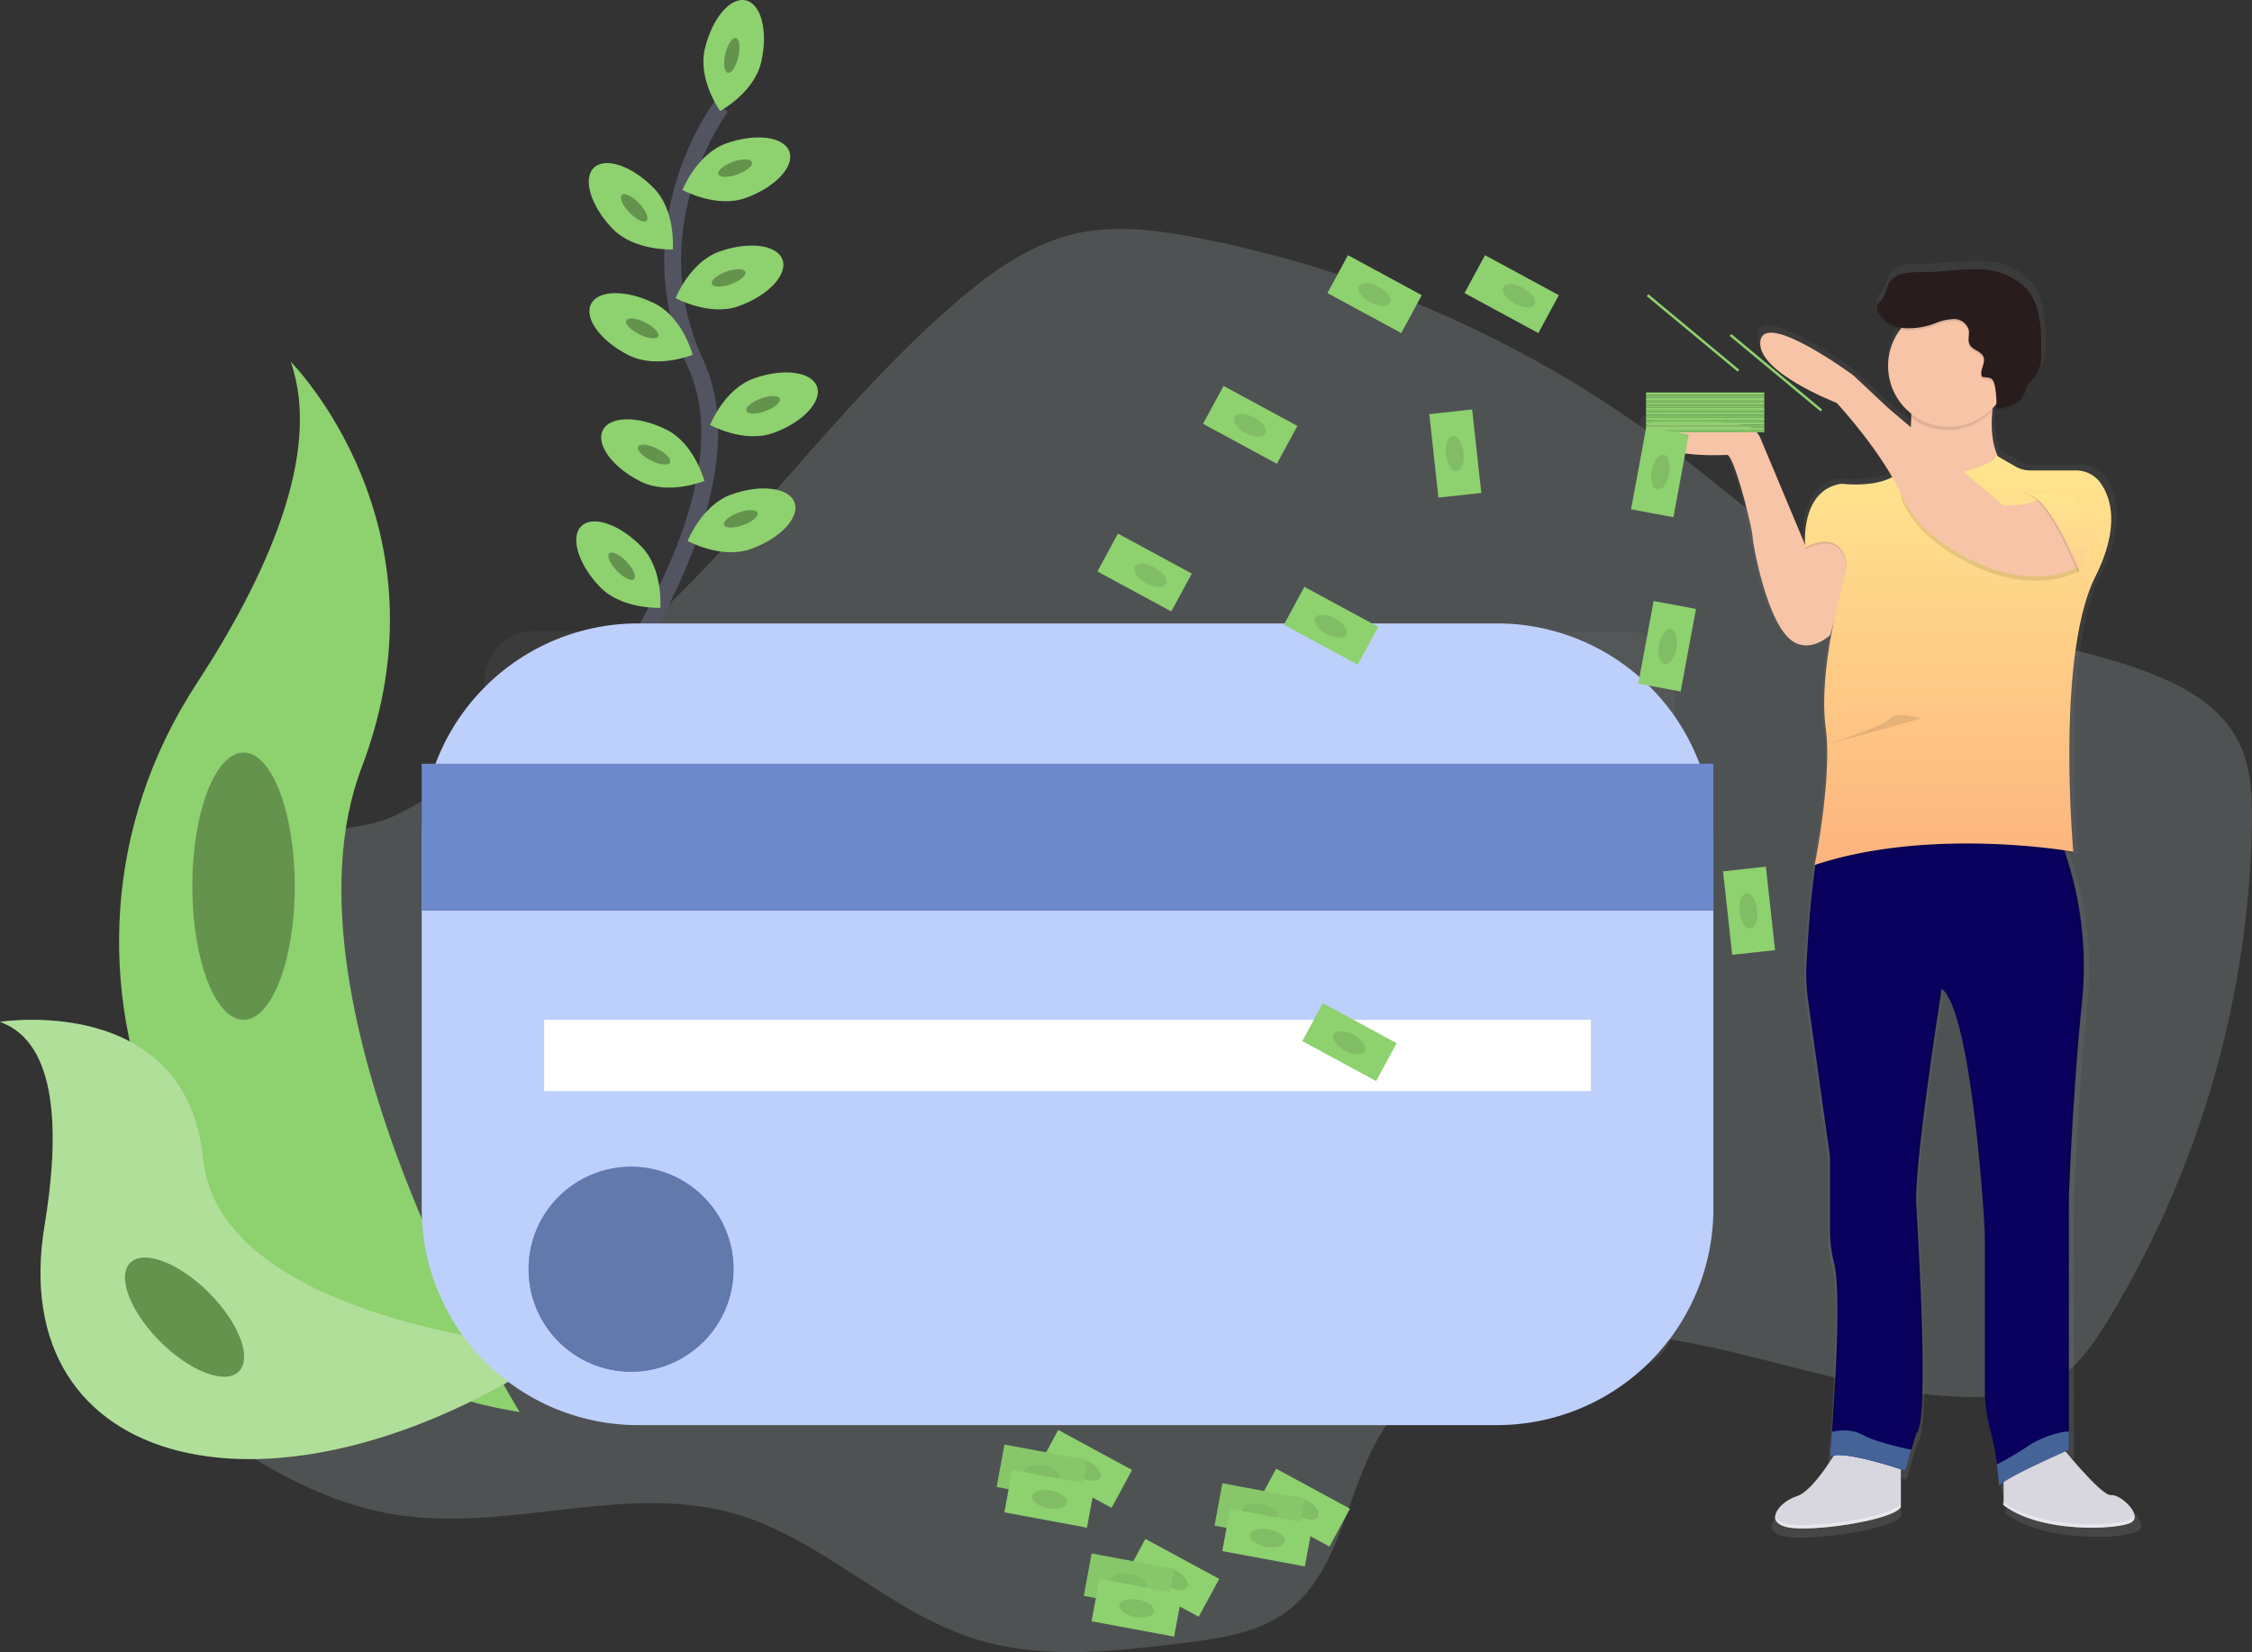 <svg xmlns="http://www.w3.org/2000/svg" xmlns:xlink="http://www.w3.org/1999/xlink" width="266.961" height="195.85" viewBox="0 0 266.961 195.85"><rect x="0" y="0" width="266.961" height="195.85" fill="#333333" stroke="none"/><defs><linearGradient id="linear-gradient" x1="0.5" y1="1" x2="0.5" gradientUnits="objectBoundingBox"><stop offset="0" stop-color="gray" stop-opacity="0.251"></stop><stop offset="0.54" stop-color="gray" stop-opacity="0.122"></stop><stop offset="1" stop-color="gray" stop-opacity="0.102"></stop></linearGradient><linearGradient id="linear-gradient-2" x1="9.926" x2="9.926" y2="0" xlink:href="#linear-gradient"></linearGradient><linearGradient id="linear-gradient-3" x1="0.5" x2="0.5" y2="1" gradientUnits="objectBoundingBox"><stop offset="0" stop-color="#ffe58e"></stop><stop offset="1" stop-color="#fdb47f"></stop></linearGradient><linearGradient id="linear-gradient-4" x1="0.5" x2="0.5" y2="1" gradientUnits="objectBoundingBox"><stop offset="0" stop-color="#ffe58e"></stop><stop offset="1" stop-color="#ffcf8e"></stop></linearGradient></defs><g id="undraw_make_it_rain_iwk4" transform="translate(0 0.001)"><path id="Path_37149" data-name="Path 37149" d="M183.568,263.834c-3.511,1.061-6.8,3.629-7.674,7.192-1,4.095,1.31,8.223,1.645,12.427,1.08,13.776-18.517,23.495-15.722,37.027,1.11,5.38,5.6,9.338,10.018,12.608,7.082,5.221,14.941,9.834,23.643,11.136,13.208,1.979,27.009-3.837,39.847-.162,10.355,2.966,18.279,11.657,28.563,14.864,7.828,2.442,16.262,1.48,24.394.491,4.385-.532,8.979-1.146,12.518-3.777,6.578-4.9,6.992-14.57,11.4-21.5,6.8-10.689,21.719-12.789,34.225-10.711s24.651,7.192,37.323,6.775a17.035,17.035,0,0,0,7.844-1.787c2.872-1.614,4.813-4.459,6.529-7.274a117.707,117.707,0,0,0,17.067-58.488c.074-3.549-.052-7.252-1.721-10.385-2.11-3.963-6.329-6.334-10.528-7.929-10.084-3.837-21.223-4.465-31.1-8.793-9.53-4.174-17.248-11.5-25.548-17.769a136.082,136.082,0,0,0-56.048-24.961c-4.766-.921-9.714-1.579-14.45-.515-5.457,1.225-10.16,4.627-14.39,8.288-11.251,9.741-20.269,21.76-30.638,32.436A174.425,174.425,0,0,1,207.482,253.1c-3.837,2.766-7.916,6.049-12.191,8.094C191.376,263.059,187.706,262.587,183.568,263.834Z" transform="translate(-148.238 -164.615)" fill="#c2ced6" opacity="0.2"></path><path id="Path_37150" data-name="Path 37150" d="M381.913,138.88s-10.594,14.069-3.015,30.468-13.208,42.747-13.208,42.747" transform="translate(-296.431 -126.234)" fill="none" stroke="#535461" stroke-miterlimit="10" stroke-width="2"></path><path id="Path_37151" data-name="Path 37151" d="M424.069,100.121c-.841,3.621-4.868,5.778-4.868,5.778s-2.659-3.714-1.817-7.335,3.015-6.208,4.868-5.778S424.91,96.5,424.069,100.121Z" transform="translate(-333.837 -92.74)" fill="#8ed16f"></path><ellipse id="Ellipse_1630" data-name="Ellipse 1630" cx="2.113" cy="0.792" rx="2.113" ry="0.792" transform="translate(85.506 8.448) rotate(-76.9)" fill="#8ed16f"></ellipse><ellipse id="Ellipse_1631" data-name="Ellipse 1631" cx="2.113" cy="0.792" rx="2.113" ry="0.792" transform="translate(85.506 8.448) rotate(-76.9)" opacity="0.3"></ellipse><path id="Path_37152" data-name="Path 37152" d="M415.676,159.35c-3.5,1.261-7.5-.948-7.5-.948s1.672-4.251,5.172-5.509,6.852-.822,7.5.948S419.174,158.089,415.676,159.35Z" transform="translate(-327.275 -135.883)" fill="#8ed16f"></path><ellipse id="Ellipse_1632" data-name="Ellipse 1632" cx="2.113" cy="0.792" rx="2.113" ry="0.792" transform="matrix(0.94, -0.34, 0.34, 0.94, 84.894, 19.905)" fill="#8ed16f"></ellipse><ellipse id="Ellipse_1633" data-name="Ellipse 1633" cx="2.113" cy="0.792" rx="2.113" ry="0.792" transform="matrix(0.94, -0.34, 0.34, 0.94, 84.894, 19.905)" opacity="0.3"></ellipse><path id="Path_37153" data-name="Path 37153" d="M412.706,206.12c-3.5,1.261-7.5-.948-7.5-.948s1.672-4.251,5.172-5.509,6.852-.822,7.5.948S416.2,204.862,412.706,206.12Z" transform="translate(-325.119 -169.834)" fill="#8ed16f"></path><ellipse id="Ellipse_1634" data-name="Ellipse 1634" cx="2.113" cy="0.792" rx="2.113" ry="0.792" transform="translate(84.121 32.913) rotate(-19.8)" fill="#8ed16f"></ellipse><ellipse id="Ellipse_1635" data-name="Ellipse 1635" cx="2.113" cy="0.792" rx="2.113" ry="0.792" transform="translate(84.121 32.913) rotate(-19.8)" opacity="0.3"></ellipse><path id="Path_37154" data-name="Path 37154" d="M427.616,260.99c-3.5,1.261-7.5-.948-7.5-.948s1.672-4.251,5.172-5.509,6.852-.822,7.5.948S431.114,259.737,427.616,260.99Z" transform="translate(-335.942 -209.664)" fill="#8ed16f"></path><ellipse id="Ellipse_1636" data-name="Ellipse 1636" cx="2.113" cy="0.792" rx="2.113" ry="0.792" transform="translate(88.208 47.959) rotate(-19.8)" fill="#8ed16f"></ellipse><ellipse id="Ellipse_1637" data-name="Ellipse 1637" cx="2.113" cy="0.792" rx="2.113" ry="0.792" transform="translate(88.208 47.959) rotate(-19.8)" opacity="0.3"></ellipse><path id="Path_37155" data-name="Path 37155" d="M417.916,311.17c-3.5,1.261-7.5-.948-7.5-.948s1.672-4.251,5.172-5.509,6.852-.822,7.5.948S421.416,309.912,417.916,311.17Z" transform="translate(-328.901 -246.091)" fill="#8ed16f"></path><ellipse id="Ellipse_1638" data-name="Ellipse 1638" cx="2.113" cy="0.792" rx="2.113" ry="0.792" transform="matrix(0.94, -0.34, 0.34, 0.94, 85.557, 61.483)" fill="#8ed16f"></ellipse><ellipse id="Ellipse_1639" data-name="Ellipse 1639" cx="2.113" cy="0.792" rx="2.113" ry="0.792" transform="matrix(0.94, -0.34, 0.34, 0.94, 85.557, 61.483)" opacity="0.3"></ellipse><path id="Path_37156" data-name="Path 37156" d="M370.452,171.046c2.582,2.675,7.145,2.467,7.145,2.467s.376-4.553-2.206-7.228-5.78-3.777-7.145-2.467S367.87,168.371,370.452,171.046Z" transform="translate(-297.84 -143.937)" fill="#8ed16f"></path><ellipse id="Ellipse_1640" data-name="Ellipse 1640" cx="0.792" cy="2.113" rx="0.792" ry="2.113" transform="matrix(0.719, -0.695, 0.695, 0.719, 73.141, 23.67)" fill="#8ed16f"></ellipse><ellipse id="Ellipse_1641" data-name="Ellipse 1641" cx="0.792" cy="2.113" rx="0.792" ry="2.113" transform="matrix(0.719, -0.695, 0.695, 0.719, 73.141, 23.67)" opacity="0.3"></ellipse><path id="Path_37157" data-name="Path 37157" d="M365.042,326.036c2.582,2.675,7.146,2.467,7.146,2.467s.375-4.553-2.206-7.228-5.781-3.777-7.145-2.467S362.46,323.361,365.042,326.036Z" transform="translate(-293.913 -256.446)" fill="#8ed16f"></path><ellipse id="Ellipse_1642" data-name="Ellipse 1642" cx="0.792" cy="2.113" rx="0.792" ry="2.113" transform="matrix(0.719, -0.695, 0.695, 0.719, 71.655, 66.154)" fill="#8ed16f"></ellipse><ellipse id="Ellipse_1643" data-name="Ellipse 1643" cx="0.792" cy="2.113" rx="0.792" ry="2.113" transform="matrix(0.719, -0.695, 0.695, 0.719, 71.655, 66.154)" opacity="0.3"></ellipse><path id="Path_37158" data-name="Path 37158" d="M372.6,226.9c3.327,1.661,7.557-.066,7.557-.066s-1.165-4.416-4.49-6.077-6.71-1.645-7.557.066S369.269,225.24,372.6,226.9Z" transform="translate(-298.045 -184.777)" fill="#8ed16f"></path><ellipse id="Ellipse_1644" data-name="Ellipse 1644" cx="0.792" cy="2.113" rx="0.792" ry="2.113" transform="translate(73.894 38.696) rotate(-63.48)" fill="#8ed16f"></ellipse><ellipse id="Ellipse_1645" data-name="Ellipse 1645" cx="0.792" cy="2.113" rx="0.792" ry="2.113" transform="translate(73.894 38.696) rotate(-63.48)" opacity="0.3"></ellipse><path id="Path_37159" data-name="Path 37159" d="M377.689,281.471c3.327,1.661,7.557-.066,7.557-.066s-1.165-4.416-4.49-6.077-6.71-1.644-7.557.066S374.375,279.826,377.689,281.471Z" transform="translate(-301.742 -224.39)" fill="#8ed16f"></path><ellipse id="Ellipse_1646" data-name="Ellipse 1646" cx="0.792" cy="2.113" rx="0.792" ry="2.113" transform="translate(75.291 53.655) rotate(-63.48)" fill="#8ed16f"></ellipse><ellipse id="Ellipse_1647" data-name="Ellipse 1647" cx="0.792" cy="2.113" rx="0.792" ry="2.113" transform="translate(75.291 53.655) rotate(-63.48)" opacity="0.3"></ellipse><path id="Path_37160" data-name="Path 37160" d="M184.845,249.21s19.348,19.348,8.425,48.059,18.723,76.454,18.723,76.454-.318-.047-.907-.151c-39.743-7.014-59.477-52.463-37.386-86.225C181.9,274.793,188.66,260.069,184.845,249.21Z" transform="translate(-150.384 -206.324)" fill="#8ed16f"></path><path id="Path_37161" data-name="Path 37161" d="M113,534.079s22.078-3.517,24.09,16.27,42.453,22.53,42.453,22.53-.274.181-.759.5c-33.392,21.927-65.312,13.962-60.5-15.143C120.074,547.417,119.926,536.549,113,534.079Z" transform="translate(-113 -412.939)" fill="#8ed16f"></path><g id="Group_41246" data-name="Group 41246" transform="translate(0 120.899)" opacity="0.3"><path id="Path_37162" data-name="Path 37162" d="M113,534.079s22.078-3.517,24.09,16.27,42.453,22.53,42.453,22.53-.274.181-.759.5c-33.392,21.927-65.312,13.962-60.5-15.143C120.074,547.417,119.926,536.549,113,534.079Z" transform="translate(-113 -533.838)" fill="#fff"></path></g><ellipse id="Ellipse_1648" data-name="Ellipse 1648" cx="6.071" cy="15.84" rx="6.071" ry="15.84" transform="translate(22.801 89.218)" fill="#8ed16f"></ellipse><ellipse id="Ellipse_1649" data-name="Ellipse 1649" cx="6.071" cy="15.84" rx="6.071" ry="15.84" transform="translate(22.801 89.218)" opacity="0.3"></ellipse><ellipse id="Ellipse_1650" data-name="Ellipse 1650" cx="4.092" cy="9.108" rx="4.092" ry="9.108" transform="translate(12.544 152.597) rotate(-45)" fill="#8ed16f"></ellipse><ellipse id="Ellipse_1651" data-name="Ellipse 1651" cx="4.092" cy="9.108" rx="4.092" ry="9.108" transform="translate(12.544 152.597) rotate(-45)" opacity="0.3"></ellipse><path id="Path_37163" data-name="Path 37163" d="M423.828,358.2H294.55a5.89,5.89,0,0,0-5.89,5.89v75.773a5.89,5.89,0,0,0,5.89,5.89H423.828a5.89,5.89,0,0,0,5.89-5.89V364.09A5.89,5.89,0,0,0,423.828,358.2Z" transform="translate(-231.207 -283.373)" fill="url(#linear-gradient)"></path><path id="Path_37189" data-name="Path 37189" d="M25.655,0H127.464a25.655,25.655,0,0,1,25.655,25.655v43.73A25.655,25.655,0,0,1,127.464,95.04H25.655A25.655,25.655,0,0,1,0,69.385V25.655A25.655,25.655,0,0,1,25.655,0Z" transform="translate(49.991 73.905)" fill="#bdd0fb"></path><rect id="Rectangle_18469" data-name="Rectangle 18469" width="153.119" height="17.424" transform="translate(49.991 90.536)" fill="none"></rect><rect id="Rectangle_18470" data-name="Rectangle 18470" width="153.119" height="17.424" transform="translate(49.991 90.536)" fill="#6c89cb"></rect><rect id="Rectangle_18471" data-name="Rectangle 18471" width="124.08" height="8.447" transform="translate(64.512 120.897)" fill="#fff"></rect><circle id="Ellipse_1652" data-name="Ellipse 1652" cx="12.145" cy="12.145" r="12.145" transform="translate(62.662 138.321)" fill="#6c63ff"></circle><circle id="Ellipse_1653" data-name="Ellipse 1653" cx="12.145" cy="12.145" r="12.145" transform="translate(62.662 138.321)" fill="#6279ac"></circle><path id="Path_37164" data-name="Path 37164" d="M822.162,225.107a2.658,2.658,0,0,0,1.17,1.48c2.519,1.664,8,1.31,8.653,1.31.14,0,.323.249.526.669a46.28,46.28,0,0,1,2.568,9.16c.134,1.592,1.614,9.045,4.037,11.821.074.085.148.164.219.238,2.376,2.387,5.164-.238,5.164-.238l.4-1.39c-.112.548-.238,1.187-.365,1.9-.063.359-.126.74-.186,1.132a43.383,43.383,0,0,0-.567,6.68,24.18,24.18,0,0,0,.1,2.434c.022.225.047.447.077.663a23.244,23.244,0,0,1,.181,2.971,80.768,80.768,0,0,1-1.527,13.236l.057-.019c-.036.184-.057.274-.057.274l.088-.027q-.063.408-.121.836c-.51,3.7-.8,8.3-.943,10.964a21.947,21.947,0,0,0,.186,4.2l2.675,18.833V321a15.481,15.481,0,0,0,.482,3.941c.872,3.314.153,14.88-.25,20.368-.112,1.5-.2,2.544-.225,2.845v.09l.077-.03v.1a1.551,1.551,0,0,1,.356-.1c-1.061,1.645-2.982,4.363-4.459,4.821a4.679,4.679,0,0,0-2.228,1.477l-.038.052-.055.077a1.644,1.644,0,0,0-.321.839.925.925,0,0,1-.049-.162c-.112.611.255,1.17,1.409,1.442a9.486,9.486,0,0,0,2.042.164c4,0,11.1-1.231,11.887-2.555V349.8l.129.041v.041l.491.162,1.346-4.517c1.614-1.2.274-22.582,0-27.5-.247-4.479,2.524-22.294,3.015-25.433l-.066-.079.074-.458a1.948,1.948,0,0,1,.274.241,3.588,3.588,0,0,1,.419.619,8.287,8.287,0,0,1,.595,1.228c2.708,6.753,3.928,26.066,3.928,27.8v18.161a18.912,18.912,0,0,0,.74,5.3,22.719,22.719,0,0,1,.576,2.757c.057.365.107.726.153,1.072s.093.74.129,1.064a2.222,2.222,0,0,0,.027.244.482.482,0,0,1,0,.112c.074.715.112,1.184.112,1.184a.276.276,0,0,1,.055-.107l.014.173a.371.371,0,0,1,.107-.17,2.589,2.589,0,0,1,.362-.3v2.308l-.066-.049v.4c2.79,2.105,7.332,2.741,10.818,2.716a13.839,13.839,0,0,0,4.728-.592c.91-.447.411-1.488-.417-2.286a3.127,3.127,0,0,0-2.006-1.036c-.883.1-3.9-3.322-5.482-5.194l.178-.079.252-.11V317.233s.406-11.956,1.614-23.78a42.065,42.065,0,0,0-2.069-17.64l-.038-.112.367.058c.389.06.6.1.6.1a2.279,2.279,0,0,0-.025-.274h.025s-.471-5.128-.477-11.569c0-7.3.617-16.2,3.168-21.242a14.985,14.985,0,0,0,1.919-7.028,7.351,7.351,0,0,0-1.313-4.5,3.563,3.563,0,0,0-1.51-1.2l-.052-.03H875.8a3.755,3.755,0,0,0-1.387-.274H868.9a3.681,3.681,0,0,1-1.82-.48l-2.157-1.222a10.94,10.94,0,0,1-.669-5.342c0-.145.027-.291.041-.433l.156-.164c.121-.129.233-.274.343-.4a3.05,3.05,0,0,1-.025.323c-.027.173-.074.274-.148.3a4.762,4.762,0,0,0,3.218-1.3c.03-.036.058-.074.085-.112a5.88,5.88,0,0,0,.529-1.1,3.186,3.186,0,0,1,.4-.735c.181-.236.417-.428.611-.652l.033-.038a4.733,4.733,0,0,0,.74-3.075c.014-2.609-.063-5.482-1.809-7.439a8.236,8.236,0,0,0-5.959-2.316c-2.2-.071-4.385.323-6.578.334-1.491,0-3.289-.025-4.111,1.209-.4.606-.452,1.4-.891,1.979-.252.334-.639.622-.66,1.039a1.065,1.065,0,0,0,.143.548v.019a3.877,3.877,0,0,0,2.839,1.9,7.07,7.07,0,0,0-.548.756,7.205,7.205,0,0,0-1.1,3.837,4.465,4.465,0,0,0,.017.471,7.244,7.244,0,0,0,2.3,4.827c-.022.153-.044.307-.069.458l.049.044q.233.211.485.4l.06.047v.274a4.6,4.6,0,0,1-.016.477c-.017.156,0,.252-.017.378l-.036-.03-2.678-2.237-4.306-3.985s-10.766-7.836-11.306-4.111a2.683,2.683,0,0,0,.512,1.858c1.976,3.015,8.771,5.58,8.771,5.58a57.425,57.425,0,0,1,6.762,8.9c-.1.052-.192.1-.293.148a12.712,12.712,0,0,1-5.931.647c-4.065.633-4.432,5.087-4.41,6.888v.373l-5.394-12.666-.016-.038a2.667,2.667,0,0,0-2.017-1.584C830.423,223.709,821.408,222.446,822.162,225.107Zm22.582,123.065a2.355,2.355,0,0,1,.238-.044l-.025.038Z" transform="translate(-627.757 -174.637)" fill="url(#linear-gradient-2)"></path><path id="Path_37165" data-name="Path 37165" d="M985.985,716.43s5.109,6.422,6.29,6.29,3.93,2.489,2.36,3.289-10.613,1.31-15.075-2.1v-5.134Z" transform="translate(-742.046 -545.484)" fill="#d8d7e0"></path><path id="Path_37166" data-name="Path 37166" d="M888.476,717.86s-3.015,5.372-5.109,6.03-3.93,3.015-1.179,3.67,12.581-.787,13.5-2.36v-6.948Z" transform="translate(-670.354 -546.523)" fill="#d8d7e0"></path><path id="Path_37167" data-name="Path 37167" d="M894.427,470.685l2.6,18.578V497.9a15.477,15.477,0,0,0,.471,3.887c.85,3.27.151,14.677-.244,20.091-.129,1.765-.227,2.894-.227,2.894,1.7-.787,8.911,1.7,8.911,1.7l.729-2.481.581-1.973c1.573-1.179.274-22.275,0-27.135-.178-3.319,1.3-14.08,2.25-20.529.274-1.823.5-3.289.63-4.172.085-.548.132-.852.132-.852a2.87,2.87,0,0,1,.707.852,8.2,8.2,0,0,1,.578,1.211c2.637,6.663,3.837,25.712,3.837,27.409v17.914a18.891,18.891,0,0,0,.721,5.227,27.416,27.416,0,0,1,.71,3.774c.187,1.423.274,2.568.274,2.568.132-.787,8.255-4.325,8.255-4.325V494.087s.392-11.786,1.573-23.456a41.846,41.846,0,0,0-1.508-15.782c-.326-1.116-.652-2.061-.935-2.809-.48-1.274-.822-1.979-.822-1.979H896.894c-.449.085-.822.99-1.159,2.363-.219.921-.411,2.05-.578,3.289-.5,3.648-.781,8.19-.918,10.816A21.888,21.888,0,0,0,894.427,470.685Z" transform="translate(-680.091 -352.123)" fill="#09005d"></path><g id="Group_41247" data-name="Group 41247" transform="translate(217.006 98.019)" opacity="0.1"><path id="Path_37168" data-name="Path 37168" d="M985.5,524.265V494.389s.392-11.786,1.573-23.456a40.864,40.864,0,0,0-3.289-20.573h.524a41.1,41.1,0,0,1,3.289,20.573c-1.165,11.662-1.573,23.456-1.573,23.456v29.876s-8.124,3.538-8.255,4.325a3.915,3.915,0,0,0-.041-.477A76.389,76.389,0,0,1,985.5,524.265Z" transform="translate(-957.724 -450.36)"></path><path id="Path_37169" data-name="Path 37169" d="M905.461,722.322a2.035,2.035,0,0,0-.721.148v-.131A4.675,4.675,0,0,1,905.461,722.322Z" transform="translate(-904.74 -647.775)"></path><path id="Path_37170" data-name="Path 37170" d="M936.781,573.305c1.573-1.179.274-22.275,0-27.135S939.8,520.62,939.8,520.62a2.288,2.288,0,0,1,.452.466c-.482,3.092-3.179,20.669-2.941,25.085.274,4.849,1.573,25.945,0,27.135L936,577.759l-.477-.159Z" transform="translate(-927.083 -501.363)"></path></g><path id="Path_37171" data-name="Path 37171" d="M849.5,289.659l-2.741,9.7s-2.883,2.741-5.241,0-3.81-10.089-3.952-11.662-2.228-9.7-3.015-9.7-8.647.523-9.566-2.741c-.735-2.626,8.042-1.37,11.556-.781a2.6,2.6,0,0,1,1.965,1.562l5.389,12.868S846.747,285.6,849.5,289.659Z" transform="translate(-629.807 -224.067)" fill="#f7c4a7"></path><path id="Path_37172" data-name="Path 37172" d="M940.548,249.82s-3.407,9.566.918,12.973S926,267.118,926,267.118l2.686-2.555s1.9-7.535.589-13.825Z" transform="translate(-703.167 -206.767)" fill="#f7c4a7"></path><path id="Path_37173" data-name="Path 37173" d="M912.841,292.468s3.473-.852,3.473-1.768l3.078,1.768h7.732s5.635,3.144.918,12.581-2.62,32.616-2.62,32.616-16.771-3.015-30.662,1.573c0,0,2.1-10.352,1.31-16.248s1.31-14.151,1.31-14.151l1.179-4.98s-.066-4.66-4.914-2.294c0,0-.721-6.748,4.259-7.535,0,0,5.756.787,7.469-2.1C905.372,291.944,909.174,294.173,912.841,292.468Z" transform="translate(-679.652 -236.442)" opacity="0.1"></path><path id="Path_37174" data-name="Path 37174" d="M912.841,291.518s3.473-.852,3.473-1.768l2.256,1.3a3.563,3.563,0,0,0,1.771.471h5.408a3.563,3.563,0,0,1,2.9,1.475c1.242,1.746,2.354,5.189-.6,11.106-4.717,9.434-2.62,32.616-2.62,32.616s-16.771-3.015-30.662,1.573c0,0,2.1-10.352,1.31-16.248s1.31-14.132,1.31-14.132l1.179-4.98s-.066-4.659-4.914-2.294c0,0-.7-6.562,4.054-7.5a1.341,1.341,0,0,1,.4-.027c1.017.107,5.756.449,7.274-2.119C905.372,290.992,909.173,293.22,912.841,291.518Z" transform="translate(-679.652 -235.752)" fill="url(#linear-gradient-3)"></path><path id="Path_37175" data-name="Path 37175" d="M956.189,312.422s-4.194,2.62-11.007,0c0,0-7.469-2.741-9.829-8.124s11.923.918,11.923.918,3.015,0,3.93-.655S958.546,309.538,956.189,312.422Z" transform="translate(-709.765 -244.734)" opacity="0.1"></path><path id="Path_37176" data-name="Path 37176" d="M912.058,264.355s-4.194,2.62-11.007,0c0,0-7.469-2.741-9.829-8.124s-7.861-11.279-7.861-11.279-9.566-3.67-9.045-7.337,11.007,4.062,11.007,4.062l4.194,3.93,13.628,11.531s3.015,0,3.93-.655S914.415,261.472,912.058,264.355Z" transform="translate(-665.633 -197.19)" fill="#f7c4a7"></path><path id="Path_37177" data-name="Path 37177" d="M937.49,252.168l11.268-.918a25.868,25.868,0,0,0-1.176,5.337,7.2,7.2,0,0,1-10.086.274A12.808,12.808,0,0,0,937.49,252.168Z" transform="translate(-711.507 -207.805)" opacity="0.1"></path><circle id="Ellipse_1654" data-name="Ellipse 1654" cx="7.206" cy="7.206" r="7.206" transform="translate(223.823 36.176)" fill="#f7c4a7"></circle><path id="Path_37178" data-name="Path 37178" d="M937.294,222.9c-.422-.7.436-1.6.153-2.365-.26-.7-1.3-.822-1.645-1.477-.274-.529,0-1.179-.11-1.762a1.81,1.81,0,0,0-1.738-1.261,6.2,6.2,0,0,0-2.245.5,8.619,8.619,0,0,1-3.7.57,3.877,3.877,0,0,1-3.053-1.938,1.1,1.1,0,0,1-.14-.532c.022-.411.4-.693.644-1.022.428-.573.477-1.354.866-1.951.795-1.217,2.541-1.187,3.994-1.192,2.138,0,4.265-.4,6.4-.329a7.975,7.975,0,0,1,5.8,2.283c1.7,1.932,1.776,4.761,1.762,7.337a4.671,4.671,0,0,1-.721,3.034c-.2.238-.439.436-.628.68-.411.548-.521,1.25-.907,1.806-.685.989-2.023,1.231-3.215,1.39.351-.047.06-2.4,0-2.612C938.59,222.976,938.341,223,937.294,222.9Z" transform="translate(-702.31 -177.955)" opacity="0.1"></path><path id="Path_37179" data-name="Path 37179" d="M937.294,221.952c-.422-.7.436-1.6.153-2.365-.26-.7-1.3-.822-1.645-1.477-.274-.529,0-1.179-.11-1.762a1.81,1.81,0,0,0-1.738-1.261,6.2,6.2,0,0,0-2.245.5,8.619,8.619,0,0,1-3.7.57,3.877,3.877,0,0,1-3.053-1.938,1.1,1.1,0,0,1-.14-.532c.022-.411.4-.693.644-1.022.428-.573.477-1.354.866-1.951.795-1.217,2.541-1.187,3.994-1.192,2.138,0,4.265-.4,6.4-.329a7.975,7.975,0,0,1,5.8,2.283c1.7,1.932,1.776,4.761,1.762,7.337a4.671,4.671,0,0,1-.721,3.034c-.2.238-.439.436-.628.68-.411.548-.521,1.25-.907,1.806-.685.989-2.023,1.231-3.215,1.39.351-.047.06-2.4,0-2.612C938.59,222.012,938.341,222.045,937.294,221.952Z" transform="translate(-702.31 -177.265)" fill="#281c1c"></path><path id="Path_37180" data-name="Path 37180" d="M993.643,315.608s-3.539-9.174-6.29-9.434,5.241,0,5.241,0l2.62,4.717Z" transform="translate(-747.285 -247.59)" opacity="0.1"></path><path id="Path_37181" data-name="Path 37181" d="M994.6,315.608s-3.539-9.174-6.29-9.434,5.241,0,5.241,0l2.62,4.717Z" transform="translate(-747.982 -247.59)" fill="url(#linear-gradient-4)"></path><path id="Path_37182" data-name="Path 37182" d="M976.65,715.88c.187,1.423.274,2.568.274,2.568.132-.787,8.255-4.325,8.255-4.325v-2.13a3.618,3.618,0,0,0-.619.03,11.691,11.691,0,0,0-4.385,1.792A39.939,39.939,0,0,1,976.65,715.88Z" transform="translate(-739.934 -542.262)" fill="#618fd8"></path><path id="Path_37183" data-name="Path 37183" d="M976.65,715.88c.187,1.423.274,2.568.274,2.568.132-.787,8.255-4.325,8.255-4.325v-2.13a3.618,3.618,0,0,0-.619.03,11.691,11.691,0,0,0-4.385,1.792A39.939,39.939,0,0,1,976.65,715.88Z" transform="translate(-739.934 -542.262)" opacity="0.3"></path><path id="Path_37184" data-name="Path 37184" d="M904.5,714.519c1.7-.786,8.911,1.7,8.911,1.7l.729-2.48c-1.258-.255-2.508-.573-3.736-.951a12.45,12.45,0,0,1-1.677-.619,11.247,11.247,0,0,0-1.118-.521,5.8,5.8,0,0,0-2.883-.025C904.6,713.39,904.5,714.519,904.5,714.519Z" transform="translate(-687.559 -541.871)" fill="#618fd8"></path><path id="Path_37185" data-name="Path 37185" d="M904.5,714.519c1.7-.786,8.911,1.7,8.911,1.7l.729-2.48c-1.258-.255-2.508-.573-3.736-.951a12.45,12.45,0,0,1-1.677-.619,11.247,11.247,0,0,0-1.118-.521,5.8,5.8,0,0,0-2.883-.025C904.6,713.39,904.5,714.519,904.5,714.519Z" transform="translate(-687.559 -541.871)" opacity="0.3"></path><path id="Path_37186" data-name="Path 37186" d="M994.375,744.337a.784.784,0,0,0,.449-.521.77.77,0,0,1-.449.913c-1.573.787-10.613,1.31-15.075-2.1v-.392C983.762,745.647,992.8,745.123,994.375,744.337Z" transform="translate(-741.857 -564.22)" fill="#fff" opacity="0.4"></path><path id="Path_37187" data-name="Path 37187" d="M881.938,745.55c2.741.655,12.581-.787,13.5-2.36v.392c-.918,1.573-10.744,3.015-13.5,2.36-1.124-.274-1.483-.822-1.37-1.422C880.656,744.963,881.067,745.331,881.938,745.55Z" transform="translate(-670.173 -564.91)" fill="#fff" opacity="0.4"></path><path id="Path_37188" data-name="Path 37188" d="M914.33,402.449s-2.883-.918-3.67,0-7.51,3.07-7.51,3.07" transform="translate(-686.579 -317.266)" opacity="0.1"></path><rect id="Rectangle_18472" data-name="Rectangle 18472" width="14.02" height="0.296" transform="translate(209.146 49.179) rotate(180)" fill="#8ed16f"></rect><rect id="Rectangle_18473" data-name="Rectangle 18473" width="14.02" height="0.296" transform="translate(209.146 49.475) rotate(180)" fill="#8ed16f"></rect><rect id="Rectangle_18474" data-name="Rectangle 18474" width="14.02" height="0.296" transform="translate(209.146 49.475) rotate(180)" opacity="0.1"></rect><rect id="Rectangle_18475" data-name="Rectangle 18475" width="14.02" height="0.296" transform="translate(209.146 49.771) rotate(180)" fill="#8ed16f"></rect><rect id="Rectangle_18476" data-name="Rectangle 18476" width="14.02" height="0.296" transform="translate(209.146 50.064) rotate(180)" fill="#8ed16f"></rect><rect id="Rectangle_18477" data-name="Rectangle 18477" width="14.02" height="0.296" transform="translate(209.146 50.064) rotate(180)" opacity="0.1"></rect><rect id="Rectangle_18478" data-name="Rectangle 18478" width="14.02" height="0.296" transform="translate(209.146 50.36) rotate(180)" fill="#8ed16f"></rect><rect id="Rectangle_18479" data-name="Rectangle 18479" width="14.02" height="0.296" transform="translate(209.146 50.654) rotate(180)" fill="#8ed16f"></rect><rect id="Rectangle_18480" data-name="Rectangle 18480" width="14.02" height="0.296" transform="translate(209.146 50.654) rotate(180)" opacity="0.1"></rect><rect id="Rectangle_18481" data-name="Rectangle 18481" width="14.02" height="0.296" transform="translate(209.146 50.95) rotate(180)" fill="#8ed16f"></rect><rect id="Rectangle_18482" data-name="Rectangle 18482" width="14.02" height="0.296" transform="translate(209.146 51.243) rotate(180)" fill="#8ed16f"></rect><rect id="Rectangle_18483" data-name="Rectangle 18483" width="14.02" height="0.296" transform="translate(209.146 51.243) rotate(180)" opacity="0.1"></rect><rect id="Rectangle_18484" data-name="Rectangle 18484" width="14.02" height="0.296" transform="translate(209.146 46.822) rotate(180)" fill="#8ed16f"></rect><rect id="Rectangle_18485" data-name="Rectangle 18485" width="14.02" height="0.296" transform="matrix(-0.769, -0.639, 0.639, -0.769, 215.822, 48.778)" fill="#8ed16f"></rect><rect id="Rectangle_18486" data-name="Rectangle 18486" width="14.02" height="0.296" transform="matrix(-0.769, -0.639, 0.639, -0.769, 205.995, 44.062)" fill="#8ed16f"></rect><rect id="Rectangle_18487" data-name="Rectangle 18487" width="14.02" height="0.296" transform="translate(209.146 47.115) rotate(180)" fill="#8ed16f"></rect><rect id="Rectangle_18488" data-name="Rectangle 18488" width="14.02" height="0.296" transform="translate(209.146 47.115) rotate(180)" opacity="0.1"></rect><rect id="Rectangle_18489" data-name="Rectangle 18489" width="14.02" height="0.296" transform="translate(209.146 47.414) rotate(180)" fill="#8ed16f"></rect><rect id="Rectangle_18490" data-name="Rectangle 18490" width="14.02" height="0.296" transform="translate(209.146 47.707) rotate(180)" fill="#8ed16f"></rect><rect id="Rectangle_18491" data-name="Rectangle 18491" width="14.02" height="0.296" transform="translate(209.146 47.707) rotate(180)" opacity="0.1"></rect><rect id="Rectangle_18492" data-name="Rectangle 18492" width="14.02" height="0.296" transform="translate(209.146 48.001) rotate(180)" fill="#8ed16f"></rect><rect id="Rectangle_18493" data-name="Rectangle 18493" width="14.02" height="0.296" transform="translate(209.146 48.297) rotate(180)" fill="#8ed16f"></rect><rect id="Rectangle_18494" data-name="Rectangle 18494" width="14.02" height="0.296" transform="translate(209.146 48.297) rotate(180)" opacity="0.1"></rect><rect id="Rectangle_18495" data-name="Rectangle 18495" width="14.02" height="0.296" transform="translate(209.146 48.59) rotate(180)" fill="#8ed16f"></rect><rect id="Rectangle_18496" data-name="Rectangle 18496" width="14.02" height="0.296" transform="translate(209.146 48.886) rotate(180)" fill="#8ed16f"></rect><rect id="Rectangle_18497" data-name="Rectangle 18497" width="14.02" height="0.296" transform="translate(209.146 48.886) rotate(180)" opacity="0.1"></rect><rect id="Rectangle_18498" data-name="Rectangle 18498" width="5.109" height="9.958" transform="translate(198.372 61.312) rotate(-169.48)" fill="#8ed16f"></rect><ellipse id="Ellipse_1655" data-name="Ellipse 1655" cx="2.097" cy="1.047" rx="2.097" ry="1.047" transform="translate(195.427 57.852) rotate(-79.48)" fill="#8ed16f"></ellipse><ellipse id="Ellipse_1656" data-name="Ellipse 1656" cx="2.097" cy="1.047" rx="2.097" ry="1.047" transform="translate(195.427 57.852) rotate(-79.48)" opacity="0.1"></ellipse><rect id="Rectangle_18499" data-name="Rectangle 18499" width="5.109" height="9.958" transform="translate(199.232 81.976) rotate(-169.48)" fill="#8ed16f"></rect><ellipse id="Ellipse_1657" data-name="Ellipse 1657" cx="2.097" cy="1.047" rx="2.097" ry="1.047" transform="translate(196.284 78.515) rotate(-79.48)" fill="#8ed16f"></ellipse><ellipse id="Ellipse_1658" data-name="Ellipse 1658" cx="2.097" cy="1.047" rx="2.097" ry="1.047" transform="translate(196.284 78.515) rotate(-79.48)" opacity="0.1"></ellipse><rect id="Rectangle_18500" data-name="Rectangle 18500" width="5.109" height="9.958" transform="matrix(0.476, -0.879, 0.879, 0.476, 173.608, 34.745)" fill="#8ed16f"></rect><ellipse id="Ellipse_1659" data-name="Ellipse 1659" cx="1.05" cy="2.102" rx="1.05" ry="2.102" transform="translate(177.708 34.975) rotate(-61.39)" fill="#8ed16f"></ellipse><ellipse id="Ellipse_1660" data-name="Ellipse 1660" cx="1.05" cy="2.102" rx="1.05" ry="2.102" transform="translate(177.708 34.975) rotate(-61.39)" opacity="0.1"></ellipse><rect id="Rectangle_18501" data-name="Rectangle 18501" width="5.109" height="9.958" transform="matrix(0.476, -0.879, 0.879, 0.476, 154.379, 123.418)" fill="#8ed16f"></rect><ellipse id="Ellipse_1661" data-name="Ellipse 1661" cx="1.047" cy="2.097" rx="1.047" ry="2.097" transform="matrix(0.476, -0.879, 0.879, 0.476, 157.603, 123.524)" fill="#8ed16f"></ellipse><ellipse id="Ellipse_1662" data-name="Ellipse 1662" cx="1.047" cy="2.097" rx="1.047" ry="2.097" transform="matrix(0.476, -0.879, 0.879, 0.476, 157.603, 123.524)" opacity="0.1"></ellipse><rect id="Rectangle_18502" data-name="Rectangle 18502" width="5.109" height="9.958" transform="matrix(0.476, -0.879, 0.879, 0.476, 142.614, 50.242)" fill="#8ed16f"></rect><ellipse id="Ellipse_1663" data-name="Ellipse 1663" cx="1.047" cy="2.097" rx="1.047" ry="2.097" transform="matrix(0.476, -0.879, 0.879, 0.476, 145.835, 50.343)" fill="#8ed16f"></ellipse><ellipse id="Ellipse_1664" data-name="Ellipse 1664" cx="1.047" cy="2.097" rx="1.047" ry="2.097" transform="matrix(0.476, -0.879, 0.879, 0.476, 145.835, 50.343)" opacity="0.1"></ellipse><rect id="Rectangle_18503" data-name="Rectangle 18503" width="5.109" height="9.958" transform="matrix(0.476, -0.879, 0.879, 0.476, 157.36, 34.743)" fill="#8ed16f"></rect><ellipse id="Ellipse_1665" data-name="Ellipse 1665" cx="1.047" cy="2.097" rx="1.047" ry="2.097" transform="matrix(0.476, -0.879, 0.879, 0.476, 160.581, 34.845)" fill="#8ed16f"></ellipse><ellipse id="Ellipse_1666" data-name="Ellipse 1666" cx="1.047" cy="2.097" rx="1.047" ry="2.097" transform="matrix(0.476, -0.879, 0.879, 0.476, 160.581, 34.845)" opacity="0.1"></ellipse><rect id="Rectangle_18504" data-name="Rectangle 18504" width="5.109" height="9.958" transform="matrix(0.994, -0.109, 0.109, 0.994, 169.435, 49.093)" fill="#8ed16f"></rect><ellipse id="Ellipse_1667" data-name="Ellipse 1667" cx="1.047" cy="2.097" rx="1.047" ry="2.097" transform="matrix(0.994, -0.109, 0.109, 0.994, 171.18, 51.803)" fill="#8ed16f"></ellipse><ellipse id="Ellipse_1668" data-name="Ellipse 1668" cx="1.047" cy="2.097" rx="1.047" ry="2.097" transform="matrix(0.994, -0.109, 0.109, 0.994, 171.18, 51.803)" opacity="0.1"></ellipse><rect id="Rectangle_18505" data-name="Rectangle 18505" width="5.109" height="9.958" transform="matrix(0.994, -0.109, 0.109, 0.994, 204.256, 103.296)" fill="#8ed16f"></rect><ellipse id="Ellipse_1669" data-name="Ellipse 1669" cx="1.047" cy="2.097" rx="1.047" ry="2.097" transform="matrix(0.994, -0.109, 0.109, 0.994, 206.003, 106.006)" fill="#8ed16f"></ellipse><ellipse id="Ellipse_1670" data-name="Ellipse 1670" cx="1.047" cy="2.097" rx="1.047" ry="2.097" transform="matrix(0.994, -0.109, 0.109, 0.994, 206.003, 106.006)" opacity="0.1"></ellipse><rect id="Rectangle_18506" data-name="Rectangle 18506" width="5.109" height="9.958" transform="matrix(0.476, -0.879, 0.879, 0.476, 152.195, 74.058)" fill="#8ed16f"></rect><ellipse id="Ellipse_1671" data-name="Ellipse 1671" cx="1.047" cy="2.097" rx="1.047" ry="2.097" transform="matrix(0.476, -0.879, 0.879, 0.476, 155.414, 74.163)" fill="#8ed16f"></ellipse><ellipse id="Ellipse_1672" data-name="Ellipse 1672" cx="1.047" cy="2.097" rx="1.047" ry="2.097" transform="matrix(0.476, -0.879, 0.879, 0.476, 155.414, 74.163)" opacity="0.1"></ellipse><rect id="Rectangle_18507" data-name="Rectangle 18507" width="5.109" height="9.958" transform="matrix(0.476, -0.879, 0.879, 0.476, 130.095, 67.746)" fill="#8ed16f"></rect><ellipse id="Ellipse_1673" data-name="Ellipse 1673" cx="1.05" cy="2.102" rx="1.05" ry="2.102" transform="translate(134.038 68.133) rotate(-61.39)" fill="#8ed16f"></ellipse><ellipse id="Ellipse_1674" data-name="Ellipse 1674" cx="1.05" cy="2.102" rx="1.05" ry="2.102" transform="translate(134.038 68.133) rotate(-61.39)" opacity="0.1"></ellipse><rect id="Rectangle_18508" data-name="Rectangle 18508" width="5.109" height="9.958" transform="matrix(0.476, -0.879, 0.879, 0.476, 123.017, 174.011)" fill="#8ed16f"></rect><ellipse id="Ellipse_1675" data-name="Ellipse 1675" cx="1.047" cy="2.097" rx="1.047" ry="2.097" transform="matrix(0.476, -0.879, 0.879, 0.476, 126.238, 174.115)" fill="#8ed16f"></ellipse><ellipse id="Ellipse_1676" data-name="Ellipse 1676" cx="1.047" cy="2.097" rx="1.047" ry="2.097" transform="matrix(0.476, -0.879, 0.879, 0.476, 126.238, 174.115)" opacity="0.1"></ellipse><rect id="Rectangle_18509" data-name="Rectangle 18509" width="5.109" height="9.958" transform="translate(118.146 176.274) rotate(-79.49)" fill="#8ed16f"></rect><rect id="Rectangle_18510" data-name="Rectangle 18510" width="5.109" height="9.958" transform="translate(118.146 176.274) rotate(-79.49)" opacity="0.05"></rect><ellipse id="Ellipse_1677" data-name="Ellipse 1677" cx="1.047" cy="2.097" rx="1.047" ry="2.097" transform="translate(121.244 175.381) rotate(-79.49)" fill="#8ed16f"></ellipse><ellipse id="Ellipse_1678" data-name="Ellipse 1678" cx="1.047" cy="2.097" rx="1.047" ry="2.097" transform="translate(121.244 175.381) rotate(-79.49)" opacity="0.1"></ellipse><rect id="Rectangle_18511" data-name="Rectangle 18511" width="5.109" height="9.958" transform="translate(119.063 179.287) rotate(-79.49)" fill="#8ed16f"></rect><ellipse id="Ellipse_1679" data-name="Ellipse 1679" cx="1.047" cy="2.097" rx="1.047" ry="2.097" transform="translate(122.159 178.394) rotate(-79.49)" fill="#8ed16f"></ellipse><ellipse id="Ellipse_1680" data-name="Ellipse 1680" cx="1.047" cy="2.097" rx="1.047" ry="2.097" transform="translate(122.159 178.394) rotate(-79.49)" opacity="0.1"></ellipse><rect id="Rectangle_18512" data-name="Rectangle 18512" width="5.109" height="9.958" transform="matrix(0.476, -0.879, 0.879, 0.476, 133.347, 186.926)" fill="#8ed16f"></rect><ellipse id="Ellipse_1681" data-name="Ellipse 1681" cx="1.047" cy="2.097" rx="1.047" ry="2.097" transform="matrix(0.476, -0.879, 0.879, 0.476, 136.571, 187.029)" fill="#8ed16f"></ellipse><ellipse id="Ellipse_1682" data-name="Ellipse 1682" cx="1.047" cy="2.097" rx="1.047" ry="2.097" transform="matrix(0.476, -0.879, 0.879, 0.476, 136.571, 187.029)" opacity="0.1"></ellipse><rect id="Rectangle_18513" data-name="Rectangle 18513" width="5.109" height="9.958" transform="translate(128.478 189.185) rotate(-79.49)" fill="#8ed16f"></rect><rect id="Rectangle_18514" data-name="Rectangle 18514" width="5.109" height="9.958" transform="translate(128.478 189.185) rotate(-79.49)" opacity="0.05"></rect><ellipse id="Ellipse_1683" data-name="Ellipse 1683" cx="1.047" cy="2.097" rx="1.047" ry="2.097" transform="translate(131.574 188.293) rotate(-79.49)" fill="#8ed16f"></ellipse><ellipse id="Ellipse_1684" data-name="Ellipse 1684" cx="1.047" cy="2.097" rx="1.047" ry="2.097" transform="translate(131.574 188.293) rotate(-79.49)" opacity="0.1"></ellipse><rect id="Rectangle_18515" data-name="Rectangle 18515" width="5.109" height="9.958" transform="translate(129.395 192.201) rotate(-79.49)" fill="#8ed16f"></rect><ellipse id="Ellipse_1685" data-name="Ellipse 1685" cx="1.047" cy="2.097" rx="1.047" ry="2.097" transform="translate(132.493 191.308) rotate(-79.49)" fill="#8ed16f"></ellipse><ellipse id="Ellipse_1686" data-name="Ellipse 1686" cx="1.047" cy="2.097" rx="1.047" ry="2.097" transform="translate(132.493 191.308) rotate(-79.49)" opacity="0.1"></ellipse><rect id="Rectangle_18516" data-name="Rectangle 18516" width="5.109" height="9.958" transform="matrix(0.476, -0.879, 0.879, 0.476, 148.846, 178.603)" fill="#8ed16f"></rect><ellipse id="Ellipse_1687" data-name="Ellipse 1687" cx="1.047" cy="2.097" rx="1.047" ry="2.097" transform="matrix(0.476, -0.879, 0.879, 0.476, 152.065, 178.705)" fill="#8ed16f"></ellipse><ellipse id="Ellipse_1688" data-name="Ellipse 1688" cx="1.047" cy="2.097" rx="1.047" ry="2.097" transform="matrix(0.476, -0.879, 0.879, 0.476, 152.065, 178.705)" opacity="0.1"></ellipse><rect id="Rectangle_18517" data-name="Rectangle 18517" width="5.109" height="9.958" transform="translate(143.976 180.864) rotate(-79.49)" fill="#8ed16f"></rect><rect id="Rectangle_18518" data-name="Rectangle 18518" width="5.109" height="9.958" transform="translate(143.976 180.864) rotate(-79.49)" opacity="0.05"></rect><ellipse id="Ellipse_1689" data-name="Ellipse 1689" cx="1.047" cy="2.097" rx="1.047" ry="2.097" transform="translate(147.071 179.971) rotate(-79.49)" fill="#8ed16f"></ellipse><ellipse id="Ellipse_1690" data-name="Ellipse 1690" cx="1.047" cy="2.097" rx="1.047" ry="2.097" transform="translate(147.071 179.971) rotate(-79.49)" opacity="0.1"></ellipse><rect id="Rectangle_18519" data-name="Rectangle 18519" width="5.109" height="9.958" transform="translate(144.892 183.88) rotate(-79.49)" fill="#8ed16f"></rect><ellipse id="Ellipse_1691" data-name="Ellipse 1691" cx="1.047" cy="2.097" rx="1.047" ry="2.097" transform="translate(147.991 182.987) rotate(-79.49)" fill="#8ed16f"></ellipse><ellipse id="Ellipse_1692" data-name="Ellipse 1692" cx="1.047" cy="2.097" rx="1.047" ry="2.097" transform="translate(147.991 182.987) rotate(-79.49)" opacity="0.1"></ellipse></g></svg>